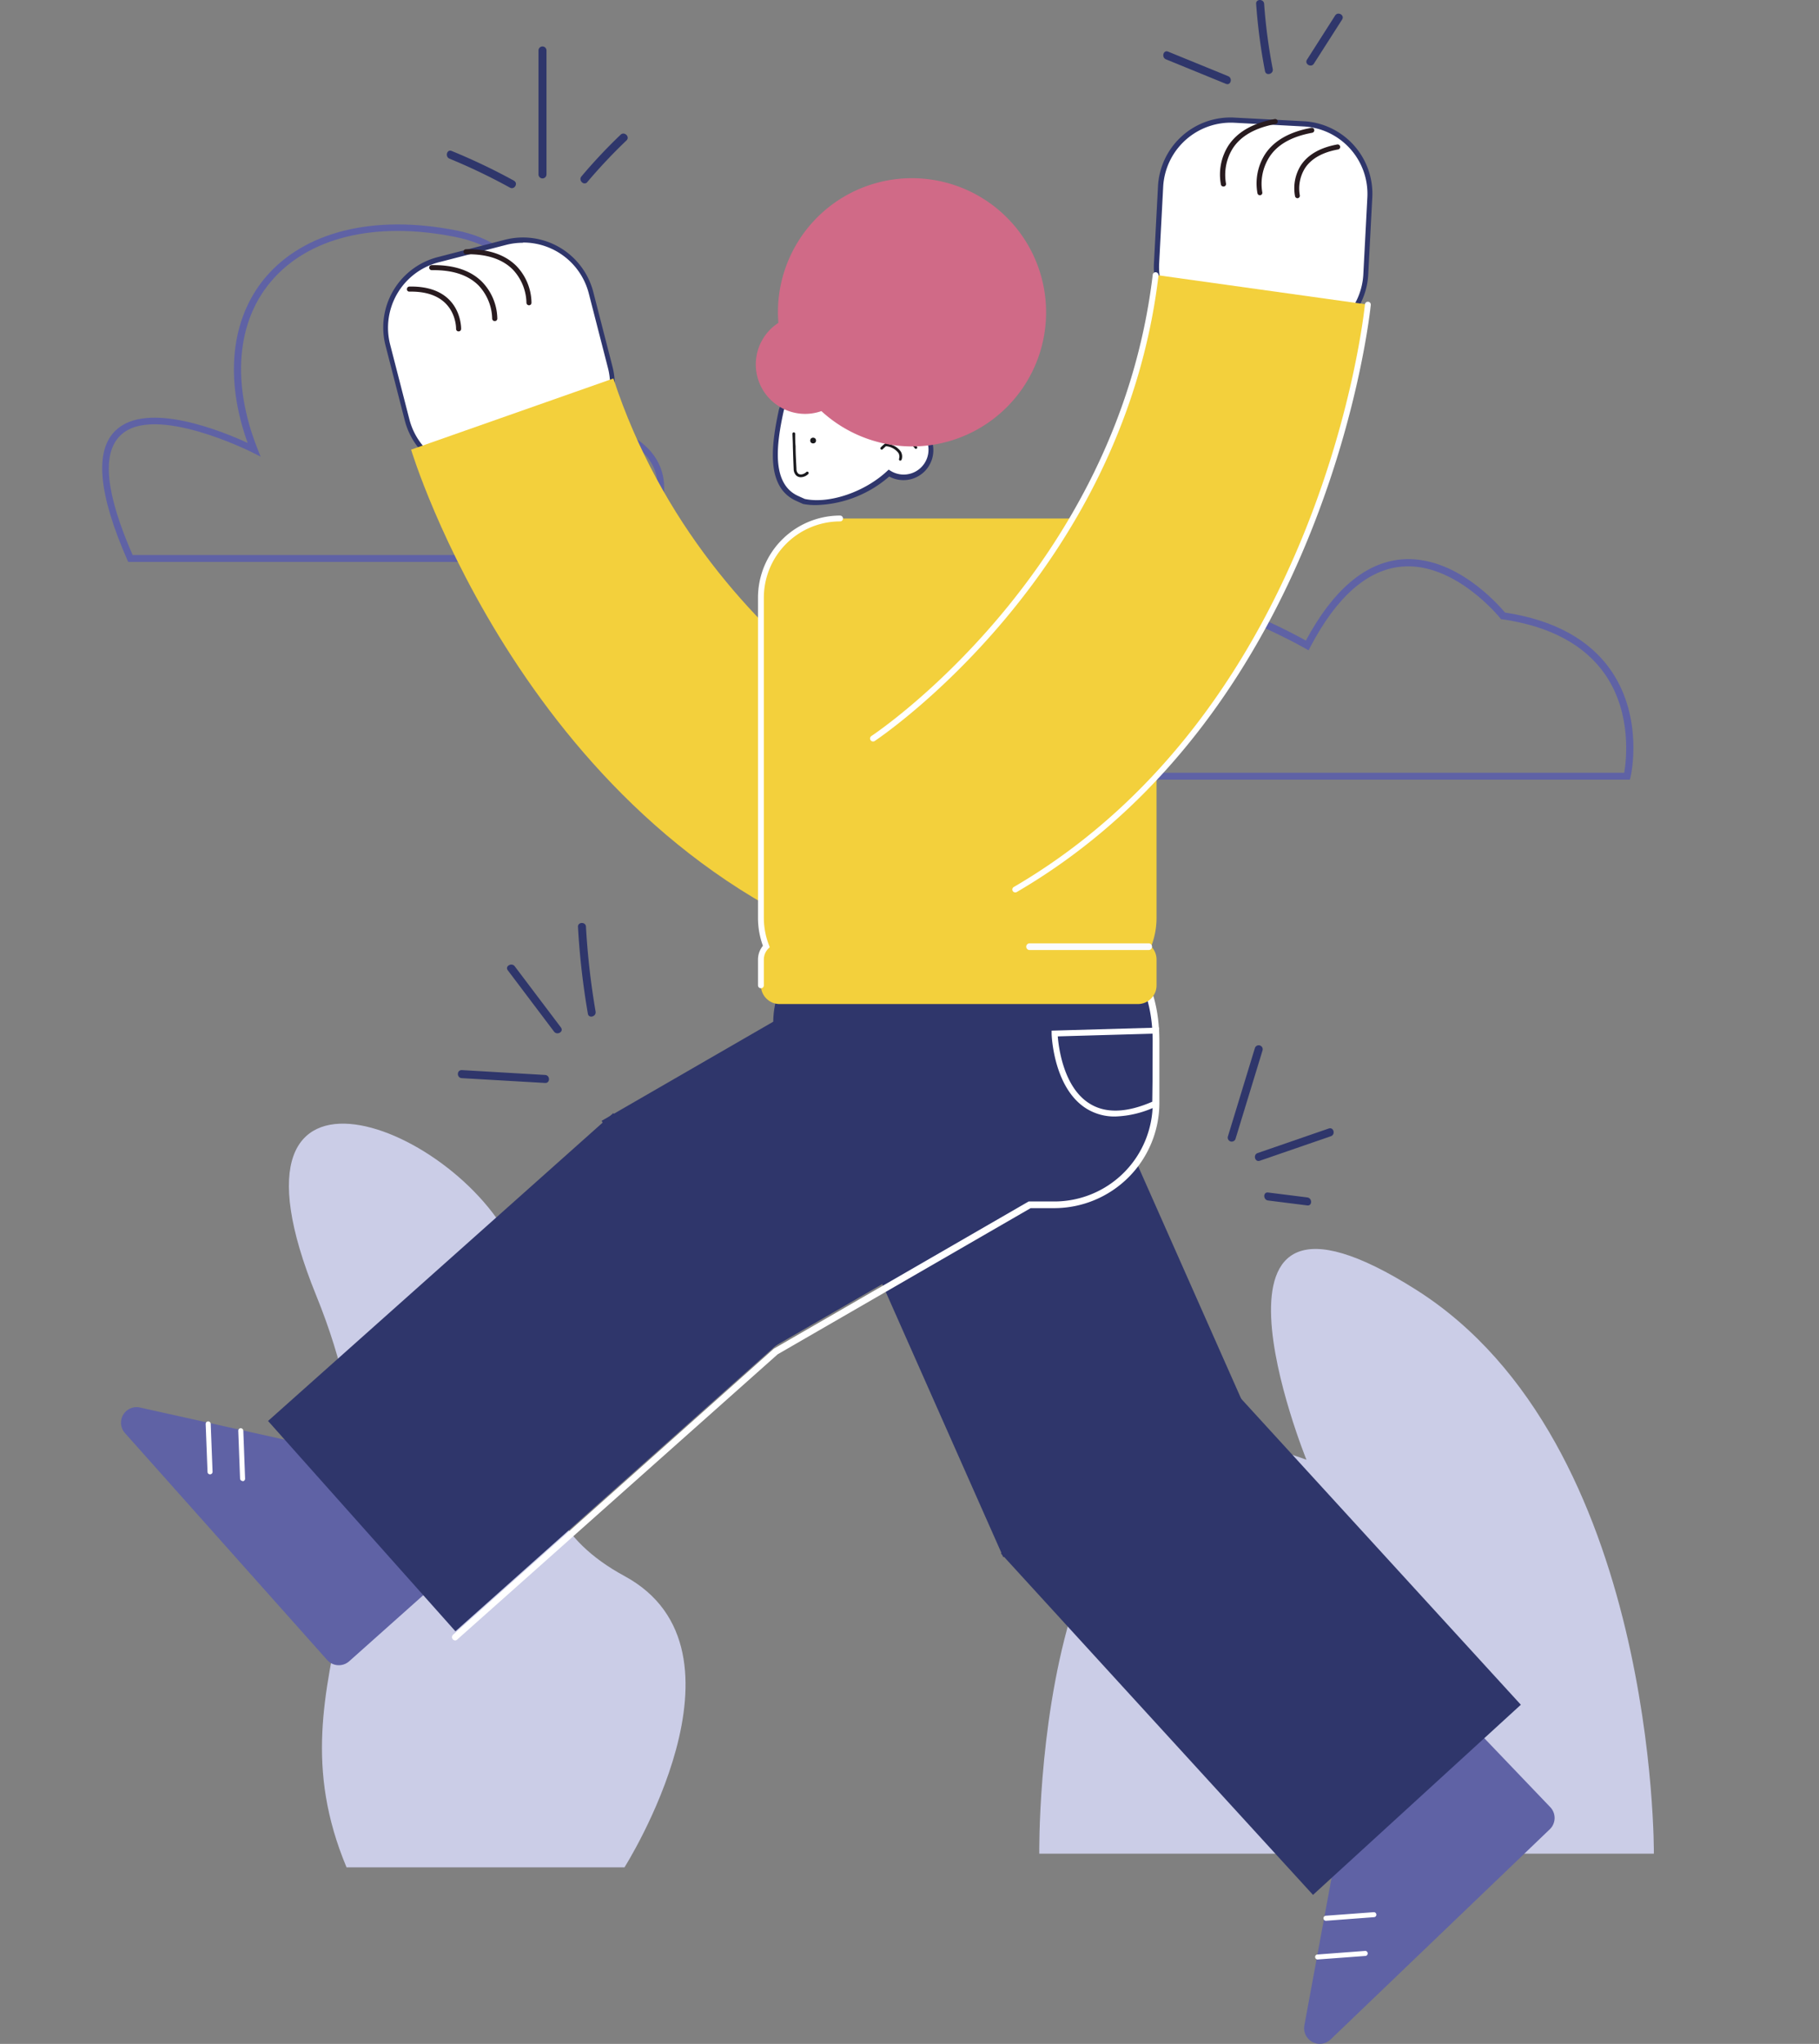 <svg xmlns="http://www.w3.org/2000/svg" viewBox="0 0 314.15 352.84"><rect x="0" y="0" width="314.15" height="352.84" fill="#808080" stroke="none"/><title>Mesa de trabajo 15</title><g id="Capa_1" data-name="Capa 1"><path d="M281.49,134.59H183.1l-.12-.44c-4.22-15.42-3.29-25.61,2.77-30.28,11.18-8.61,35.71,4.45,39.78,6.71,4.67-8.7,10.19-13.4,16.39-14,9.28-.86,16.8,7.74,18,9.16,8.5,1.3,14.67,4.69,18.36,10.08,5.57,8.17,3.43,17.88,3.33,18.29ZM184,133.4h96.51c.35-2,1.37-10.14-3.25-16.9-3.53-5.15-9.51-8.38-17.77-9.59l-.23,0-.15-.18c-.08-.1-7.85-9.77-17.09-8.91-5.9.55-11.2,5.23-15.74,13.9l-.29.55-.53-.31c-.28-.16-27.68-15.83-39-7.1C180.89,109.12,180.07,118.74,184,133.4Z" fill="#5f62a5"/><path d="M109,97H22.15L22,96.69c-5-11.38-5.72-18.92-2-22.41,5.44-5.16,18.51.22,22.77,2.18-4-11.09-2.9-21.41,3-28.49,6.72-8,18.74-11,33-8.2C85,41,89,44,90.8,48.5c3.54,9.09-2.86,22.4-7.52,30.26,10.85-10.3,18.79-6.52,19.69-6,6.34,1.73,10.15,4.64,11.34,8.66,2.13,7.17-4.89,15.12-5.19,15.45Zm-86-1.19h85.49c1-1.25,6.53-8.18,4.76-14.13-1.07-3.61-4.63-6.25-10.58-7.86l-.14-.06c-.1-.06-10.19-5.53-23.38,11.43l-.94-.72c.16-.22,16.53-22.85,11.56-35.58-1.61-4.15-5.38-6.83-11.2-8-13.81-2.75-25.42.09-31.85,7.8-5.87,7-6.7,17.48-2.29,28.68l.58,1.46-1.4-.71c-.17-.09-17-8.53-22.76-3C17.52,78.22,18.25,85.19,22.92,95.85Z" fill="#5f62a5"/><path d="M179.49,320s-1.17-85.8,46.14-68c0,0-22.58-55.66,19-29.31s41,97.31,41,97.31Z" fill="#cbcde7"/><path d="M59.85,322.36h48s23.73-37.43,0-50.29S98.08,238,89.1,216.2s-53.6-39.56-34.5,7.41S45.51,288.1,59.85,322.36Z" fill="#cbcde7"/><rect x="126.33" y="154.65" width="48.64" height="79.87" transform="translate(57.46 422.34) rotate(-120)" fill="#2f366b"/><path d="M75.43,273.3,60.31,286.78a2.7,2.7,0,0,1-3.81-.22L21.59,247.4a2.69,2.69,0,0,1,2.6-4.42L58,250.5a2.79,2.79,0,0,1,1.43.84l16.18,18.15A2.7,2.7,0,0,1,75.43,273.3Z" fill="#5f62a5"/><line x1="41.58" y1="246.94" x2="41.9" y2="255.23" fill="#fff"/><path d="M41.9,255.66a.44.44,0,0,1-.44-.42L41.15,247a.44.44,0,0,1,.42-.45.46.46,0,0,1,.45.42l.31,8.28a.43.43,0,0,1-.41.45Z" fill="#fff"/><line x1="35.96" y1="245.8" x2="36.27" y2="254.09" fill="#fff"/><path d="M36.27,254.52a.43.43,0,0,1-.43-.42l-.32-8.28a.44.44,0,0,1,.42-.45.44.44,0,0,1,.45.42l.32,8.28a.44.44,0,0,1-.42.45Z" fill="#fff"/><rect x="133.54" y="161.25" width="66.15" height="45.73" rx="15.29" transform="translate(333.23 368.22) rotate(180)" fill="#2f366b"/><path d="M253.74,297.34l14,14.63a2.7,2.7,0,0,1-.08,3.81l-37.87,36.3a2.7,2.7,0,0,1-4.52-2.43l6.29-34.11a2.77,2.77,0,0,1,.79-1.46l17.55-16.82A2.69,2.69,0,0,1,253.74,297.34Z" fill="#5f62a5"/><line x1="229" y1="331.14" x2="237.26" y2="330.53" fill="#fff"/><path d="M229,331.58a.43.43,0,0,1-.43-.4.44.44,0,0,1,.4-.47l8.26-.61a.43.43,0,0,1,.47.4.42.42,0,0,1-.4.46l-8.27.62Z" fill="#fff"/><line x1="227.57" y1="337.83" x2="235.83" y2="337.22" fill="#fff"/><path d="M227.57,338.27a.45.45,0,0,1-.44-.41.42.42,0,0,1,.4-.46l8.27-.62a.44.44,0,0,1,.06.87l-8.26.61Z" fill="#fff"/><rect x="155.02" y="182.51" width="48.64" height="79.87" transform="translate(433.43 353.12) rotate(156.09)" fill="#2f366b"/><rect x="193.44" y="241.29" width="48.64" height="79.87" transform="translate(568.24 341.82) rotate(137.56)" fill="#2f366b"/><rect x="67.95" y="196.95" width="48.64" height="79.87" transform="translate(-23.16 463.38) rotate(-131.71)" fill="#2f366b"/><path d="M192.62,192.74a9.2,9.2,0,0,1-5-1.37c-5.65-3.53-6-12.56-6-12.94l0-.51,18.57-.53L200,190.86l-.3.13A17.71,17.71,0,0,1,192.62,192.74Zm-9.94-13.83c.16,1.93,1,8.82,5.5,11.6,2.74,1.72,6.38,1.61,10.82-.32l.15-11.75Z" fill="#fff"/><path d="M78.64,283.19a.56.56,0,0,1-.43-.19.57.57,0,0,1,.05-.81l55.39-49.37,44-25.41h4.43a17,17,0,0,0,17-17V179.84c0-5-1.23-16.53-12.7-17a.59.59,0,0,1-.55-.6.56.56,0,0,1,.6-.55c8.77.36,13.8,7,13.8,18.14V190.4a18.18,18.18,0,0,1-18.16,18.16H178l-43.69,25.23L79,283A.55.55,0,0,1,78.64,283.19Z" fill="#fff"/><rect x="68.09" y="42.72" width="36.19" height="37.52" rx="12.1" transform="translate(184.96 99.56) rotate(165.58)" fill="#fff"/><path d="M82,82A12.54,12.54,0,0,1,69.9,72.55L66.58,59.64a12.54,12.54,0,0,1,9-15.25l11.62-3a12.54,12.54,0,0,1,15.26,9l3.32,12.91a12.55,12.55,0,0,1-9,15.26l-11.62,3A12.8,12.8,0,0,1,82,82Zm8.29-40.09a11.59,11.59,0,0,0-2.9.37l-11.62,3a11.67,11.67,0,0,0-8.39,14.2l3.32,12.9a11.65,11.65,0,0,0,14.2,8.39l11.62-3A11.68,11.68,0,0,0,105,63.54l-3.32-12.91A11.69,11.69,0,0,0,90.33,41.87Z" fill="#2f366b"/><path d="M91.35,52.7h0a.45.45,0,0,1-.43-.45,8.62,8.62,0,0,0-2.35-5.71c-1.81-1.82-4.53-2.72-8.08-2.64a.44.44,0,0,1-.44-.43.42.42,0,0,1,.42-.44c3.8-.08,6.74.9,8.73,2.9a9.32,9.32,0,0,1,2.59,6.35A.43.43,0,0,1,91.35,52.7Z" fill="#281b1f"/><path d="M85.46,55.43h0A.44.44,0,0,1,85,55a8.62,8.62,0,0,0-2.35-5.72c-1.81-1.82-4.52-2.7-8.08-2.64a.45.45,0,0,1-.45-.43.44.44,0,0,1,.43-.44c3.81-.07,6.74.9,8.72,2.9A9.35,9.35,0,0,1,85.89,55,.43.43,0,0,1,85.46,55.43Z" fill="#281b1f"/><path d="M79.19,57.21h0a.42.42,0,0,1-.42-.44,5.8,5.8,0,0,0-.05-.68c-.23-1.75-1.44-5.75-7.72-5.75h-.28a.4.4,0,0,1-.44-.43.43.43,0,0,1,.43-.44c7.19-.14,8.61,4.5,8.87,6.5a5.34,5.34,0,0,1,.06.82A.43.43,0,0,1,79.19,57.21Z" fill="#281b1f"/><path d="M169.59,134.1s-47.24-18.83-63.66-68.76L71,77.62s20,66.57,79.66,86.92Z" fill="#f3d03c"/><rect x="200.07" y="21.02" width="36.19" height="37.52" rx="12.1" transform="translate(2.39 -11.41) rotate(3.01)" fill="#fff"/><path d="M223.81,59.28l-.66,0-12-.63a12.53,12.53,0,0,1-11.86-13.17l.7-13.31A12.53,12.53,0,0,1,213.19,20.3l12,.63A12.53,12.53,0,0,1,237,34.1l-.7,13.3A12.55,12.55,0,0,1,223.81,59.28Zm-.62-.89a11.66,11.66,0,0,0,12.26-11l.7-13.31a11.66,11.66,0,0,0-11-12.25l-12-.64a11.7,11.7,0,0,0-12.26,11l-.7,13.3a11.66,11.66,0,0,0,11,12.26Z" fill="#2f366b"/><path d="M211.28,32.2a.43.43,0,0,1-.42-.34,9.31,9.31,0,0,1,1.29-6.73c1.55-2.35,4.23-3.89,8-4.58a.44.44,0,0,1,.51.35.44.44,0,0,1-.35.51c-3.5.64-6,2.05-7.4,4.2a8.65,8.65,0,0,0-1.18,6.06.43.43,0,0,1-.32.52Z" fill="#281b1f"/><path d="M217.6,33.71a.44.44,0,0,1-.43-.34,9.4,9.4,0,0,1,1.3-6.73c1.54-2.35,4.23-3.89,8-4.57a.43.43,0,0,1,.51.35.44.44,0,0,1-.35.5c-3.5.64-6,2-7.41,4.2A8.61,8.61,0,0,0,218,33.18a.43.43,0,0,1-.33.52Z" fill="#281b1f"/><path d="M224.09,34.22a.45.45,0,0,1-.43-.34,7.45,7.45,0,0,1,1-5.33c1.22-1.85,3.33-3.07,6.28-3.61a.44.44,0,0,1,.51.35.44.44,0,0,1-.35.51c-2.71.49-4.63,1.58-5.72,3.23a6.66,6.66,0,0,0-.9,4.66.43.43,0,0,1-.33.52Z" fill="#281b1f"/><path d="M150.77,127.46s42.59-27.8,48.81-80l36.66,5.12s-6.46,69.22-60.9,101Z" fill="#f3d03c"/><path d="M135,70.72l.91-2.58c1.41-6.51,5.34-7.72,11.85-6.3h0A12,12,0,0,1,157.16,73a4.73,4.73,0,1,1-3.63,8.58c-3.9,3.64-10.21,5.89-14.73,4.9L137.65,86C132.91,83.83,133.53,77.23,135,70.72Z" fill="#fff"/><path d="M141.05,87.19A11.08,11.08,0,0,1,138.7,87l-1.23-.55c-5.12-2.34-4.36-9.28-2.94-15.77v0l.9-2.59c.71-3.25,2.1-5.34,4.25-6.37,1.95-.92,4.52-1,8.11-.21a12.5,12.5,0,0,1,9.78,11.29,5.16,5.16,0,1,1-4,9.46A20,20,0,0,1,141.05,87.19Zm-5.68-16.35C134,77,133.29,83.53,137.83,85.61l1.15.52c4.17.9,10.33-1.16,14.25-4.83l.25-.23.28.18a4.29,4.29,0,1,0,3.3-7.79l-.32-.07v-.33a11.64,11.64,0,0,0-9.12-10.8c-3.39-.74-5.79-.69-7.55.15s-3.12,2.8-3.78,5.82Z" fill="#2f366b"/><path d="M199.74,158.45a13.73,13.73,0,0,1-.93,4.94,3.18,3.18,0,0,1,.93,2.26v4.45a3.23,3.23,0,0,1-3.23,3.23H134.65a3.24,3.24,0,0,1-3.24-3.23v-4.45a3.22,3.22,0,0,1,.93-2.26,13.73,13.73,0,0,1-.93-4.94V103.17a13.67,13.67,0,0,1,13.66-13.66h41a13.66,13.66,0,0,1,13.66,13.66Z" fill="#f3d03c"/><circle cx="140.43" cy="76.05" r="0.5" fill="#19191d"/><path d="M138.32,82.38a1.16,1.16,0,0,1-.84-.33,1.6,1.6,0,0,1-.41-1.1c-.06-1.3-.1-2.6-.14-3.9,0-.72-.05-1.45-.07-2.17a.23.23,0,0,1,.23-.24.23.23,0,0,1,.24.23c0,.72,0,1.44.07,2.16,0,1.3.09,2.6.15,3.9a1.12,1.12,0,0,0,.26.78c.39.39,1.1.12,1.44-.22a.24.24,0,1,1,.34.34A1.91,1.91,0,0,1,138.32,82.38Z" fill="#19191d"/><path d="M158.33,77.1a3.73,3.73,0,0,0-2.8-1.52h-.05a4.46,4.46,0,0,0-2.64,1h0a5.9,5.9,0,0,0-.72.65.23.23,0,0,0,0,.33.25.25,0,0,0,.16.06.23.23,0,0,0,.17-.08s.22-.23.56-.51a3,3,0,0,1,2.16,1.18,1.26,1.26,0,0,1,.1,1,.24.24,0,0,0,.13.3.15.15,0,0,0,.09,0,.23.23,0,0,0,.22-.15A1.71,1.71,0,0,0,155.6,78a3.11,3.11,0,0,0-2.07-1.32,3.74,3.74,0,0,1,1.95-.64h0A3.3,3.3,0,0,1,158,77.4a.23.23,0,1,0,.36-.3Z" fill="#19191d"/><path d="M150.77,128a.49.49,0,0,1-.42-.23.51.51,0,0,1,.14-.71c.43-.27,42.47-28.28,48.59-79.62a.5.5,0,1,1,1,.12c-6.17,51.82-48.6,80.08-49,80.35A.49.49,0,0,1,150.77,128Z" fill="#fff"/><path d="M175.34,154.06a.52.52,0,0,1-.44-.25.5.5,0,0,1,.19-.69c53.59-31.25,60.58-99.88,60.64-100.57a.51.51,0,0,1,.55-.46.5.5,0,0,1,.46.55c-.06.7-7.11,69.84-61.14,101.35A.48.48,0,0,1,175.34,154.06Z" fill="#fff"/><path d="M131.41,170.6a.5.5,0,0,1-.5-.5v-4.45a3.75,3.75,0,0,1,.85-2.38,14,14,0,0,1-.85-4.82V103.17A14.18,14.18,0,0,1,145.08,89a.51.51,0,0,1,.51.51.5.5,0,0,1-.51.5,13.18,13.18,0,0,0-13.16,13.16v55.28a13,13,0,0,0,.9,4.75l.12.31-.23.23a2.69,2.69,0,0,0-.79,1.91v4.45A.5.5,0,0,1,131.41,170.6Z" fill="#fff"/><path d="M163.22,31.48a23.14,23.14,0,0,0-28.15,16.71,22.89,22.89,0,0,0-.64,7.55,8.54,8.54,0,0,0,4.63,15.71,8.66,8.66,0,0,0,2.8-.48,23.15,23.15,0,1,0,21.36-39.49Z" fill="#d06a87"/><path d="M94.38,30.11l0-21.4a.69.69,0,0,0-1.38,0l0,21.4a.69.69,0,0,0,1.38,0Z" fill="#2f366b"/><path d="M101.42,31.44a92.21,92.21,0,0,1,6.78-7.2c.64-.61-.34-1.59-1-1a92.35,92.35,0,0,0-6.78,7.21c-.57.67.4,1.65,1,1Z" fill="#2f366b"/><path d="M88.78,31.2A105,105,0,0,0,78,26.06c-.82-.34-1.18,1-.37,1.33a103,103,0,0,1,10.44,5c.78.43,1.47-.76.69-1.19Z" fill="#2f366b"/><path d="M219.81,11.92A94.81,94.81,0,0,1,218.32.66c-.06-.88-1.44-.88-1.38,0a98.51,98.51,0,0,0,1.53,11.62c.17.88,1.5.51,1.34-.36Z" fill="#2f366b"/><path d="M212.11,13.15,201.73,8.91c-.82-.34-1.18,1-.37,1.33l10.38,4.24c.82.33,1.18-1,.37-1.33Z" fill="#2f366b"/><path d="M226.91,11l4.88-7.63c.48-.75-.72-1.45-1.2-.7l-4.87,7.63c-.48.75.72,1.44,1.19.7Z" fill="#2f366b"/><path d="M96.89,177.39l-8-10.59c-.53-.7-1.73,0-1.2.69l8,10.6c.53.7,1.73,0,1.19-.7Z" fill="#2f366b"/><path d="M102.86,174.61A128.59,128.59,0,0,1,101.2,160c0-.89-1.43-.89-1.38,0a130.58,130.58,0,0,0,1.71,15c.15.87,1.48.5,1.33-.37Z" fill="#2f366b"/><path d="M94.15,185.57l-14.41-.84c-.89,0-.88,1.33,0,1.39l14.41.83c.89.05.88-1.33,0-1.38Z" fill="#2f366b"/><path d="M213.39,196.57l4.66-15.25a.69.69,0,0,0-1.33-.37l-4.66,15.25a.69.69,0,0,0,1.33.37Z" fill="#2f366b"/><path d="M217.57,200.38l12.29-4.24c.83-.29.47-1.62-.37-1.33l-12.29,4.24c-.83.28-.48,1.62.37,1.33Z" fill="#2f366b"/><path d="M219,207.24l6.78.85c.88.11.87-1.27,0-1.38l-6.78-.85c-.88-.11-.87,1.27,0,1.38Z" fill="#2f366b"/><path d="M198.31,164H177.89a.58.58,0,1,1,0-1.15h20.42a.58.58,0,1,1,0,1.15Z" fill="#fbfbfc"/></g></svg>